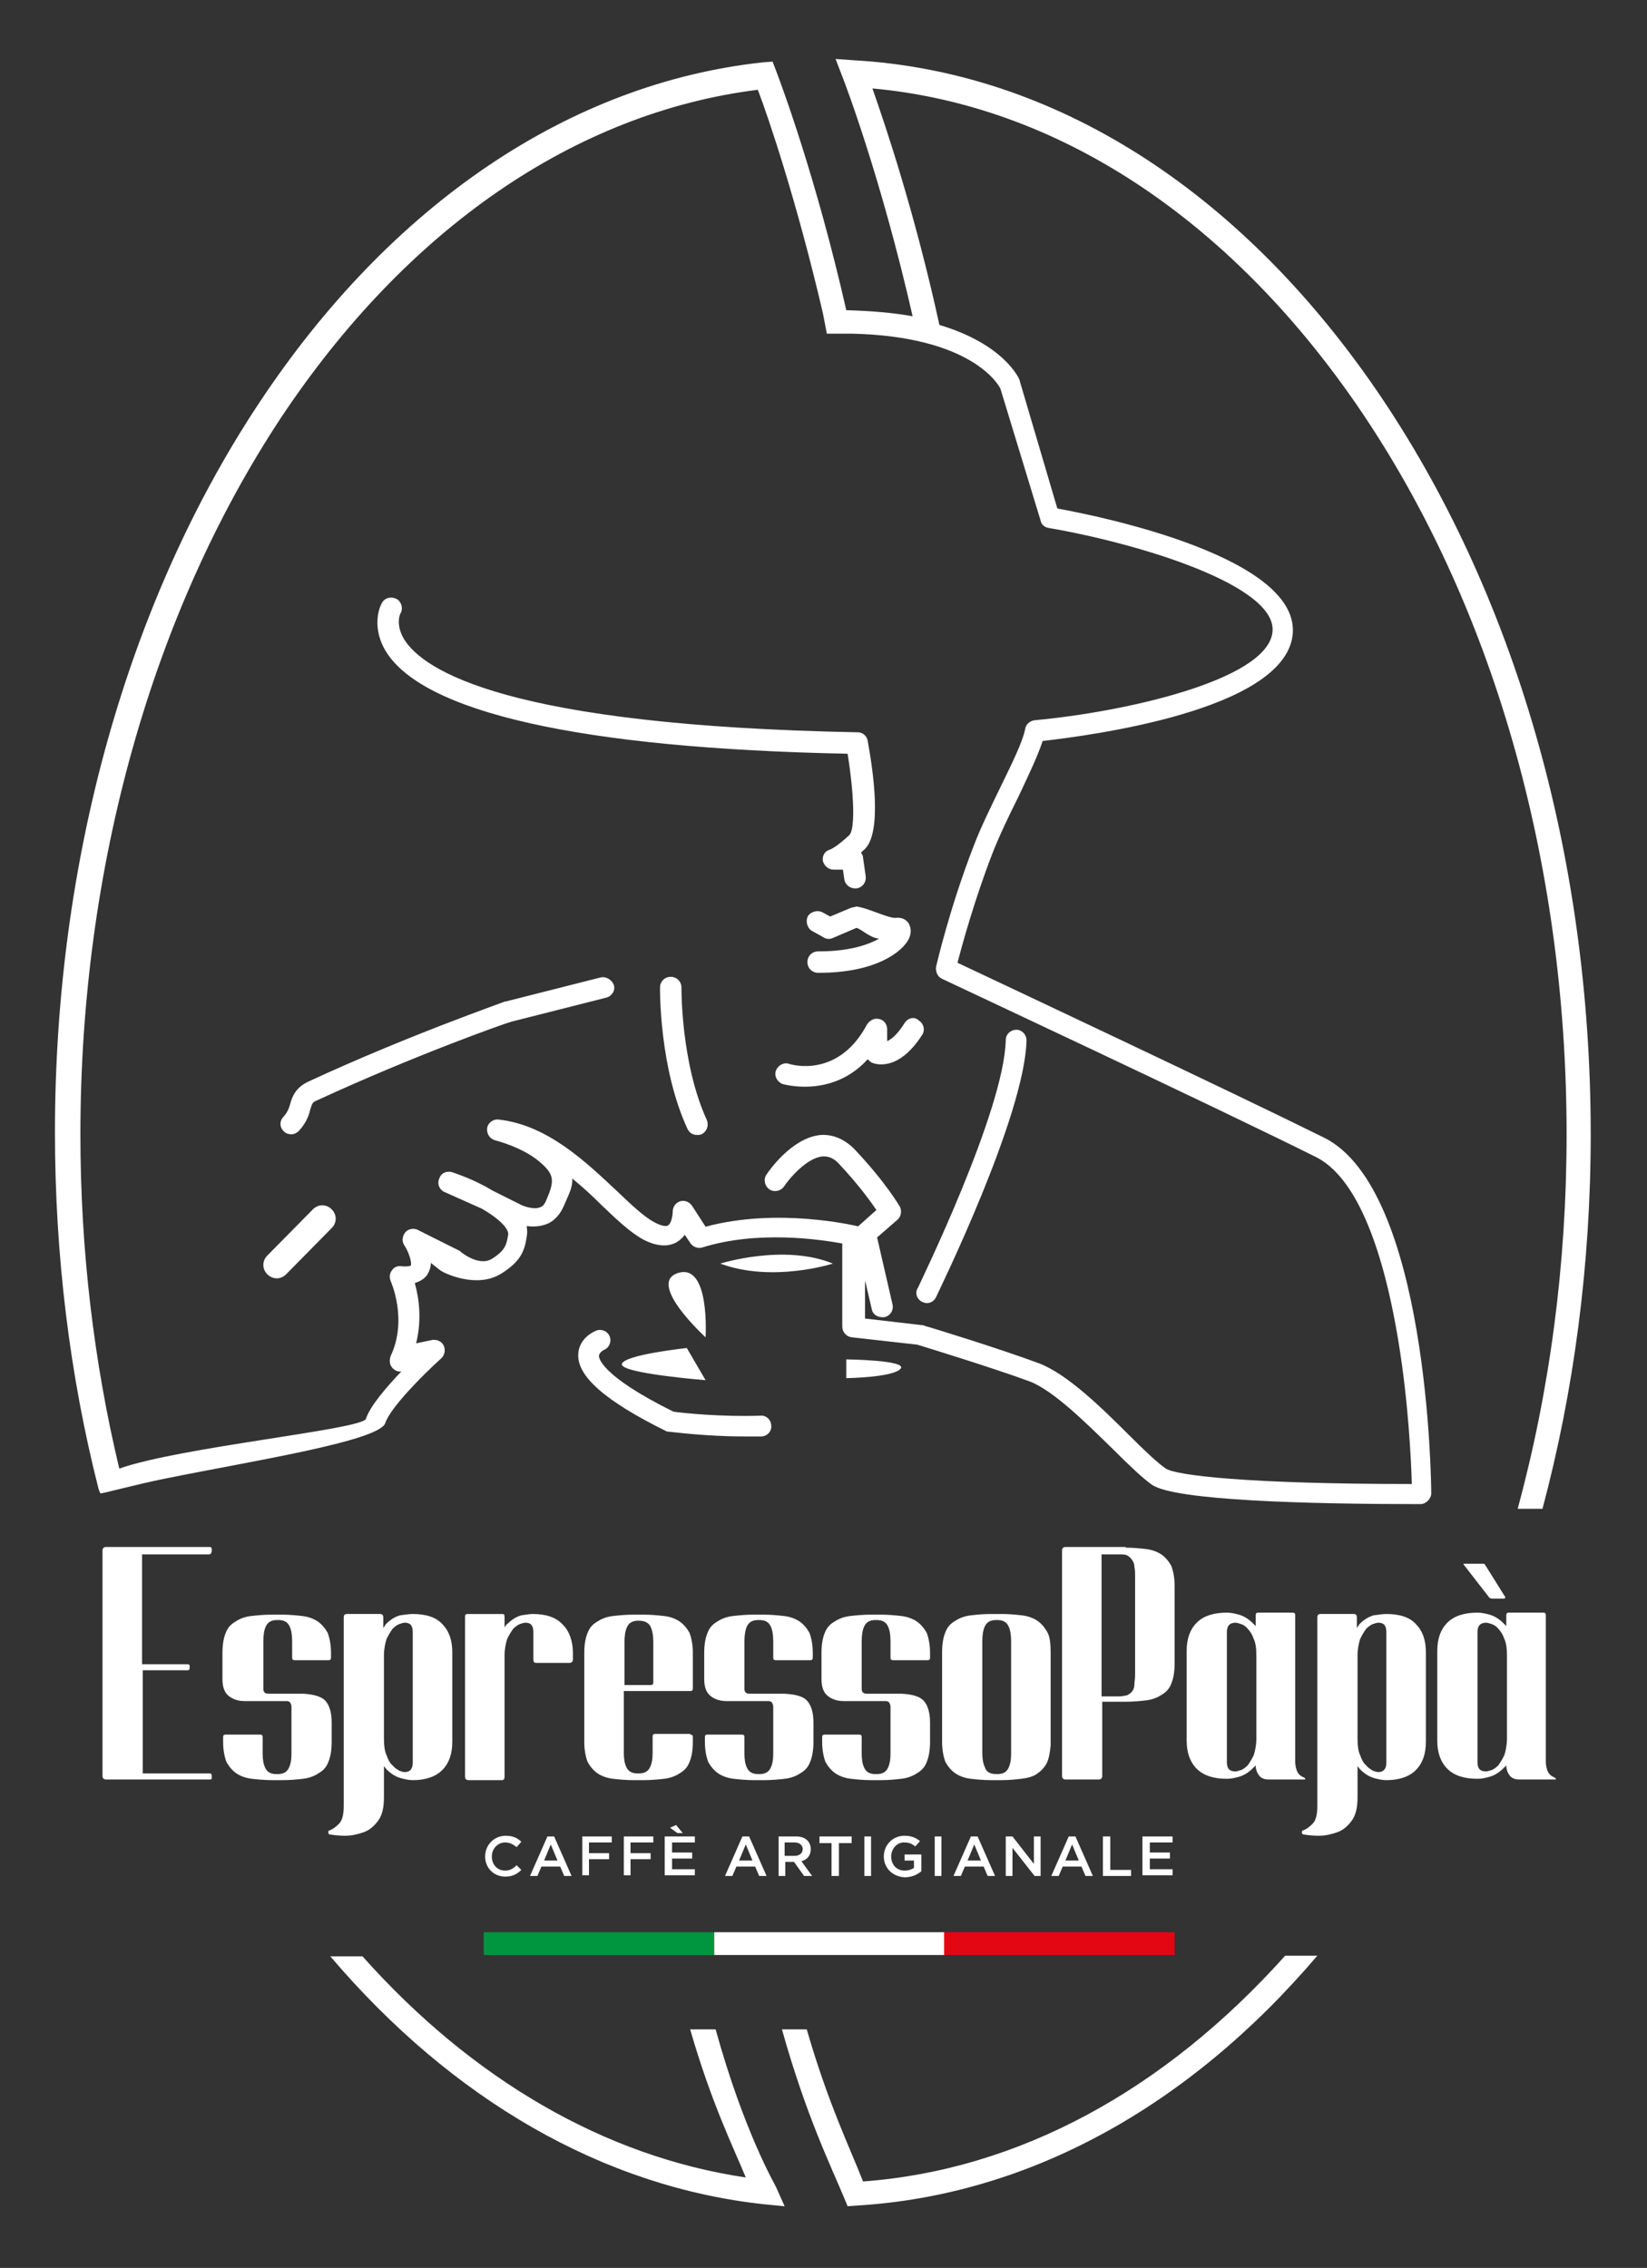 <svg xmlns="http://www.w3.org/2000/svg" xmlns:xlink="http://www.w3.org/1999/xlink" id="ESPRESSOPAPA" x="0px" y="0px" viewBox="0 0 245.8 338.5" style="enable-background:new 0 0 245.8 338.5;" xml:space="preserve"><rect x="0" y="0" width="245.8" height="338.5" fill="#333333" stroke="none"/><style type="text/css">	.st0{fill:#009640;}	.st1{fill:#FFFFFF;}	.st2{fill:#E30613;}</style><g>	<g>		<rect x="72.2" y="288.4" class="st0" width="34.4" height="3.4"></rect>		<rect x="106.6" y="288.4" class="st1" width="34.4" height="3.4"></rect>		<rect x="140.9" y="288.4" class="st2" width="34.4" height="3.4"></rect>	</g>	<path class="st1" d="M128,109.3c0.8,0,1.4,0.6,1.5,1.3c0.8,4.4,2.2,13.7-0.5,16.2c-0.2,0.2-0.4,0.3-0.5,0.5  c0.2,0.2,0.3,0.5,0.3,0.7l0.4,2.8c0.1,0.9-0.5,1.7-1.4,1.8c-0.1,0-0.1,0-0.2,0c-0.8,0-1.5-0.6-1.6-1.4l-0.2-1.4h-1.4  c-0.8,0-1.4-0.6-1.6-1.3c-0.1-0.8,0.3-1.5,1.1-1.7c0,0,0,0,0,0c0,0,1-0.4,2.9-2.2c0.8-1,0.7-5.8-0.3-12.1  c-39.9-0.8-63.8-6.2-69.1-15.6c-2.1-3.8-0.5-6.8-0.4-6.9c0.4-0.8,1.4-1,2.2-0.6c0.7,0.4,1,1.4,0.6,2.1c-0.1,0.1-0.8,1.7,0.5,3.9  C63.2,100.1,75.8,108.3,128,109.3z M127,135.5l-3.1,1.3l-1.1-0.6c-0.7-0.4-1.7-0.2-2.2,0.5c-0.4,0.7-0.2,1.7,0.5,2.2l1.8,1  c0.4,0.3,1,0.3,1.4,0.1l3.5-1.5c0.7,0.1,2,1.5,3.4,1.6c-1.6,0.9-4.4,1.9-9,1.9c0,0-0.1,0-0.1,0c-0.9,0-1.6,0.7-1.6,1.6  c0,0.9,0.7,1.6,1.6,1.6c0,0,0.1,0,0.1,0c8.5,0,12.4-3.1,13.4-5c0.6-1.2,0.2-2,0-2.4c-0.4-0.6-1.1-0.9-1.9-0.8  c-1.1,0.1-4.2-1.5-5.9-1.7C127.6,135.4,127.3,135.4,127,135.5z M135,152.7c-1,1.6-1.9,2.4-2.6,2.7v-1.8c0-0.7-0.5-1.4-1.2-1.5  c-0.7-0.2-1.4,0.2-1.8,0.8c-4.3,8.1-11.3,6-11.6,5.9c-0.8-0.3-1.7,0.2-2,1c-0.3,0.8,0.2,1.7,1,2c0,0,1.4,0.4,3.3,0.4  c2.6,0,6.3-0.7,9.4-4.1c0.2,0.2,0.4,0.4,0.6,0.5c0.4,0.2,3.9,1.5,7.5-4.1c0.5-0.7,0.3-1.7-0.5-2.2  C136.5,151.7,135.5,151.9,135,152.7z M90.1,201.5c0.8-0.3,1.2-1.2,0.9-2c-0.3-0.8-1.2-1.2-2-0.9c-1,0.4-2.6,1.5-2.7,3.5  c-0.2,3.3,4,7,13.1,11.5c0.2,0.1,0.3,0.1,0.5,0.1c0.2,0,5.3,0.7,11.1,0.7c0.9,0,1.7,0,2.6,0c0.9,0,1.6-0.8,1.5-1.6  c0-0.9-0.8-1.6-1.6-1.5c-5.9,0.2-11.7-0.4-13-0.6c-10.9-5.4-11.2-8.1-11.1-8.4C89.5,201.8,90.1,201.5,90.1,201.5z M46.7,180.5  l-6.8,6.9c-0.8,0.8-0.8,2,0,2.8c0.4,0.4,0.9,0.6,1.4,0.6c0.5,0,1-0.2,1.4-0.6l6.8-6.9c0.8-0.8,0.8-2,0-2.8  C48.7,179.7,47.5,179.7,46.7,180.5z M89.6,145.9l-14.2,3.6c0,0-0.1,0-0.1,0c-0.1,0.1-14.3,5-29.2,11.9c-2,0.9-2.5,2.3-2.8,3.4  c-0.2,0.7-0.4,1.2-1,1.9c-0.6,0.6-0.6,1.6,0.1,2.2c0.3,0.3,0.7,0.4,1.1,0.4c0.4,0,0.8-0.2,1.1-0.5c1.1-1.2,1.5-2.3,1.7-3.2  c0.3-0.9,0.3-1.1,1.1-1.4c14.3-6.6,27.8-11.4,28.9-11.7l14.2-3.6c0.8-0.2,1.4-1.1,1.1-1.9C91.3,146.2,90.4,145.7,89.6,145.9z   M101.7,147.4c0-0.9-0.7-1.6-1.6-1.6c0,0,0,0,0,0c-0.9,0-1.6,0.7-1.6,1.6c0,0.5-0.1,12,4.1,21.1c0.3,0.6,0.8,0.9,1.4,0.9  c0.2,0,0.5,0,0.7-0.1c0.8-0.4,1.1-1.3,0.8-2.1C101.6,158.7,101.7,147.5,101.7,147.4z M137.6,194.3c0.2,0.1,0.5,0.2,0.7,0.2  c0.6,0,1.1-0.3,1.4-0.9c0.5-1.1,13.2-27,13.5-38.3c0-0.9-0.7-1.6-1.5-1.6c-0.9,0-1.6,0.7-1.6,1.5c-0.2,10.6-13,36.7-13.1,37  C136.5,192.9,136.8,193.9,137.6,194.3z M124.3,188.6c-7.3-3-16.8,0-16.8,0C115.3,191.5,124.3,188.6,124.3,188.6z M105.3,199.6  c0,0,0.7-11.1-4.1-9.6S105.3,199.6,105.3,199.6z M92.8,203.6c-0.2,1.4,12.5,2.4,12.5,2.4l-2.8-4.8  C102.5,201.2,93.1,202.2,92.8,203.6z M237.4,169.3c0,19.4-2.5,38.3-7.2,55.9h-3.7c4.8-17.7,7.3-36.5,7.3-55.9  c0-40.8-11.1-79.4-31.2-108.7c-19.3-28.1-44.9-44.9-72.4-47.4c1.9,5.4,6.3,18.4,10,35.3c9.7,2.9,11.9,8,12,8.3c0,0,0,0.1,0,0.1  l5.6,19c6.7,1.2,36.6,7.4,35.1,19c-1.5,11.2-30.4,14.9-37.3,15.7c-0.7,2.2-2.1,5.1-3.6,8.3c-1.4,2.8-2.8,5.7-3.9,8.5  c-2.7,7-4.5,13.6-5.2,16.3c6.8,3.2,41.4,19.5,54.7,26.1c15.5,7.7,16,51.3,16,53.1c0,0.4-0.2,0.8-0.5,1.1c-0.3,0.3-0.7,0.5-1.1,0.5  c-16.4,0-36.7-0.5-40.1-2.9c-1.4-1-3.4-2.9-5.7-5.2c-4-3.9-8.9-8.8-12.5-10.2c-5.4-2-15.5-5.1-16.8-5.5l-9.8-1.1  c-0.8-0.1-1.4-0.8-1.4-1.6v-12.4c-3.3-0.6-12.6-2-20.9,0.6c-0.7,0.2-1.4-0.1-1.8-0.7l-0.8-1.2c-0.3,0.4-0.7,0.8-1.2,1.1  c-1.4,0.8-3.2,0.6-5.2-0.5c-1.9-1.1-3.8-2.9-6.1-5.1c-1.3-1.3-2.7-2.6-4.3-3.9c0.1,1.4-0.6,2.5-1.3,4.2c-0.6,1.3-1.5,2.3-2.8,2.7  c-0.9,0.3-1.9,0.3-2.7,0.2c0.1,0.6,0.1,1.2,0,1.6c-0.3,2.1-0.9,3.7-3.8,5.5c-3.7,2.3-8.6-0.1-9.1-0.5l-1.4-1.1  c0,0.6-0.2,1.2-0.5,1.7c-0.3,0.5-0.9,1-1.9,1.3c0.6,2.1,1.1,5.4,0.2,9l2.4-0.5c0.7-0.1,1.4,0.2,1.7,0.8c0.3,0.6,0.2,1.4-0.3,1.9  c-2.9,2.6-7.7,7.5-8.4,9.7c-0.9,2.7-20.1,5.7-32.9,8.3c-4,0.8-9.6,2.3-9.6,2.2c-0.1-0.1-0.3-0.7-0.3-0.7  c-4.3-16.9-6.5-34.9-6.5-53.2c0-40.5,10.8-79.2,30.5-108.9c19.7-29.7,46.4-47.7,75.2-50.8l1.4-0.1l0.5,1.3c0.8,2.1,6,16,10.5,35.8  c3.8,0.1,7.1,0.4,9.9,0.9c-4.6-20.2-9.9-34.3-10.5-35.8l-1-2.6l2.8,0.2c29.7,1.7,57.3,19.2,77.9,49.2  C226.1,88.4,237.4,127.8,237.4,169.3z M127.1,49.8L127.1,49.8l-3.7,0l-0.6-3.1c-3.9-16.7-8.1-29.1-9.7-33.3  c-27.2,3.4-52.4,20.7-71.2,49C22.7,91.5,12,129.5,12,169.3c0,17.2,2,34,5.8,49.9l0,0c9-3.2,35.9-5.8,36.8-7.4  c0.6-1.9,3.1-4.8,5.3-7.1c-0.5,0.1-1.1-0.2-1.4-0.6c-0.4-0.5-0.4-1.1-0.2-1.7c2.6-5.5,0-11.2,0-11.2c-0.2-0.5-0.2-1.1,0.2-1.6  c0.3-0.5,0.9-0.7,1.5-0.6c1,0.1,1.3-0.1,1.3-0.1c0.2-0.3-0.2-1.9-1-3.1c-0.4-0.6-0.2-1.5,0.3-2c0.6-0.5,1.4-0.5,2-0.1l6,3  c0,0,0.1,0,0.1,0.1c0,0,2.7,2.3,4.7,1.1c2.1-1.3,2.2-2.3,2.4-3.4c0.1-0.3,0.1-0.8-0.6-1.6c-0.7-0.8-1.9-1.7-3.3-2.5l-5.6-2.5  c-0.8-0.4-1.1-1.3-0.7-2.1c0.3-0.8,1.2-1.1,2-0.8c0.5,0.2,3.1,1,5.9,2.7l4,2c0.5,0.3,2.1,0.9,3.1,0.5c0.3-0.1,0.6-0.3,0.9-1  c1.3-3,1.3-3.9-1.1-5.9c-2.5-2.1-6.5-3.1-6.5-3.1c-0.8-0.2-1.3-1-1.2-1.8c0.1-0.8,0.9-1.4,1.7-1.3c7.3,0.8,13,6.3,17.7,10.7  c2.1,2,4,3.8,5.5,4.6c1.1,0.6,1.8,0.7,2.1,0.5c0.5-0.3,0.7-1.5,0.7-2.1c0-0.7,0.5-1.3,1.1-1.5c0.7-0.2,1.4,0.1,1.8,0.7l2,3.1  c10.7-2.9,22.1-0.2,22.6-0.1c0.1,0,0.1,0,0.1,0.1c0,0,0,0,0,0l2.8-2.5c-0.9-1.3-2.6-3.7-5.6-6.9c-1-1.1-1.9-1.1-2.4-1.1  c-2.4,0.2-5,3.3-5.8,4.5c-0.5,0.7-1.5,0.9-2.2,0.4c-0.7-0.5-0.9-1.5-0.4-2.2c0.4-0.6,3.8-5.5,8.1-5.9c1.8-0.1,3.5,0.6,5,2.1  c4.9,5.2,6.7,8.5,6.8,8.6c0.3,0.6,0.2,1.4-0.3,1.9l-3.1,2.7l2.3,10c0.2,0.8-0.3,1.7-1.2,1.9c-0.1,0-0.2,0-0.4,0  c-0.7,0-1.4-0.5-1.5-1.2l-1-4.3v5.7l8.6,1c0.1,0,0.2,0,0.3,0.1c0.5,0.1,11.2,3.4,17.1,5.6c4.2,1.6,9.4,6.7,13.6,10.9  c2.1,2.1,4.1,4,5.3,4.8c1.5,1,12,2.3,36.7,2.3c-0.1-3.5-0.5-12.2-2-21.3c-2.5-15.2-6.7-24.7-12.3-27.5  c-14.6-7.3-55.4-26.4-55.8-26.6c-0.7-0.3-1-1.1-0.9-1.8c0.1-0.4,2-8.7,5.6-18c1.1-2.9,2.6-5.9,4-8.8c1.7-3.5,3.3-6.7,3.7-8.7  c0.1-0.7,0.7-1.2,1.4-1.3c13.2-1.2,34.6-5.9,35.5-13.1c0.9-7-20-13.3-33.4-15.6c-0.6-0.1-1.1-0.5-1.2-1.1L149.3,58  C149,57.4,145,50.2,127.1,49.8z M128.8,325.6c-1.9-4.9-5.2-11.6-8.4-22.7h-3.7c3.6,12.9,7.4,20.6,9.3,25.2l0.5,1.2l1.3-0.1  c25.5-1.5,49.5-14.6,68.8-37.3h-4.8C173.7,312.1,151.9,323.9,128.8,325.6z M106.8,302.9H103c3.2,11.1,6.5,17.7,8.3,22.1  c-21-3.1-40.8-14.6-57.2-33h-4.8c18.2,21.4,40.7,34.4,64.7,37l3.1,0.3l-1.3-2.9C115.7,326.1,111.1,318.4,106.8,302.9z M72.4,277.1  L72.4,277.1c0-1.7,1.3-3.1,3.1-3.1c1.1,0,1.8,0.4,2.3,0.9l-0.7,0.8c-0.5-0.4-1-0.7-1.7-0.7c-1.1,0-2,0.9-2,2.1v0  c0,1.2,0.8,2.1,2,2.1c0.7,0,1.2-0.3,1.7-0.8l0.7,0.7c-0.6,0.6-1.3,1-2.4,1C73.7,280.1,72.4,278.8,72.4,277.1z M81.7,274.1h1  l2.6,5.9h-1.1l-0.6-1.4h-2.8l-0.6,1.4h-1.1L81.7,274.1z M83.2,277.7l-1-2.4l-1,2.4H83.2z M86.9,274.1h4.4v0.9h-3.4v1.6h3v0.9h-3  v2.4h-1V274.1z M93.1,274.1h4.4v0.9h-3.4v1.6h3v0.9h-3v2.4h-1V274.1z M99.3,274.1h4.4v0.9h-3.4v1.5h3v0.9h-3v1.6h3.4v0.9h-4.5  V274.1z M101.1,273.6l-1.1-0.8l0.9-0.4l1,1.2H101.1z M110.8,274.1h1l2.6,5.9h-1.1l-0.6-1.4h-2.8l-0.6,1.4h-1.1L110.8,274.1z   M112.3,277.7l-1-2.4l-1,2.4H112.3z M116.1,274.1h2.7c0.7,0,1.3,0.2,1.7,0.6c0.3,0.3,0.5,0.8,0.5,1.3v0c0,1-0.6,1.6-1.4,1.8  l1.6,2.2h-1.2l-1.5-2.1h-1.3v2.1h-1V274.1z M118.6,277c0.7,0,1.2-0.4,1.2-1v0c0-0.6-0.5-1-1.2-1h-1.5v2H118.6z M124.2,275.1h-1.9  v-1h4.8v1h-1.9v4.9h-1.1V275.1z M129,274.1h1v5.9h-1V274.1z M131.9,277.1L131.9,277.1c0-1.7,1.3-3.1,3.1-3.1c1,0,1.7,0.3,2.3,0.8  l-0.7,0.8c-0.5-0.4-0.9-0.6-1.7-0.6c-1.1,0-1.9,1-1.9,2.1v0c0,1.2,0.8,2.1,2,2.1c0.6,0,1.1-0.2,1.4-0.4v-1.1H135v-0.9h2.5v2.5  c-0.6,0.5-1.4,0.9-2.5,0.9C133.2,280.1,131.9,278.8,131.9,277.1z M139.5,274.1h1v5.9h-1V274.1z M144.9,274.1h1l2.6,5.9h-1.1  l-0.6-1.4h-2.8l-0.6,1.4h-1.1L144.9,274.1z M146.4,277.7l-1-2.4l-1,2.4H146.4z M150.1,274.1h1l3.2,4.1v-4.1h1v5.9h-0.9l-3.3-4.2  v4.2h-1V274.1z M159.5,274.1h1l2.6,5.9H162l-0.6-1.4h-2.8L158,280h-1.1L159.5,274.1z M161,277.7l-1-2.4l-1,2.4H161z M164.7,274.1h1  v5h3.1v0.9h-4.2V274.1z M170.6,274.1h4.4v0.9h-3.4v1.5h3v0.9h-3v1.6h3.4v0.9h-4.5V274.1z M31.2,232h-10v16.4H28  c0.2,0,0.3,0.1,0.3,0.2v0.4c0,0.2-0.1,0.3-0.3,0.3h-6.7v15.4h10c0.2,0,0.3,0.1,0.3,0.3v0.4c0,0.2-0.1,0.2-0.3,0.2H20.7h-1h-3.9  c-0.3,0-0.5-0.2-0.5-0.5v-33.7c0-0.3,0.2-0.5,0.5-0.5h5h10.5c0.2,0,0.3,0.1,0.3,0.3v0.4C31.5,231.9,31.4,232,31.2,232z M48.6,253.9  c0.6,0.7,0.9,1.8,0.9,3.2v2.9c0,1.3-0.2,2.3-0.5,3c-0.3,0.8-0.8,1.3-1.5,1.7c-0.6,0.4-1.4,0.7-2.3,0.8c-0.9,0.1-1.9,0.2-3,0.2h-1.6  c-1.1,0-2.1-0.1-3-0.2c-0.9-0.1-1.7-0.4-2.3-0.8c-0.6-0.4-1.1-1-1.5-1.7c-0.3-0.8-0.5-1.8-0.5-3v-0.7c0-0.3,0.1-0.4,0.4-0.4h5.1  c0.3,0,0.4,0.1,0.4,0.4v2.4c0,0.9,0.1,1.6,0.4,2.2c0.3,0.6,0.8,0.9,1.7,0.9h0.1h0c0.9,0,1.4-0.3,1.7-0.9s0.4-1.3,0.4-2.2v-7  c0-0.2-0.1-0.4-0.2-0.6c-0.2-0.2-0.4-0.2-0.6-0.2h-6.2c-1,0-1.8-0.3-2.4-0.8c-0.6-0.5-0.9-1.3-0.9-2.5v-3.9c0-1.3,0.2-2.3,0.5-3  c0.3-0.8,0.8-1.3,1.5-1.7c0.6-0.4,1.4-0.7,2.3-0.8c0.9-0.1,1.9-0.2,3-0.2h1.6c1.1,0,2.1,0.1,3,0.2c0.9,0.1,1.7,0.4,2.3,0.8  c0.6,0.4,1.1,1,1.5,1.7c0.3,0.8,0.5,1.8,0.5,3v0.7c0,0.3-0.1,0.4-0.4,0.4H44c-0.3,0-0.4-0.1-0.4-0.4V245c0-0.9-0.1-1.7-0.4-2.3  c-0.3-0.6-0.8-0.9-1.7-0.9h0h-0.1c-0.9,0-1.4,0.3-1.7,0.9c-0.3,0.6-0.4,1.4-0.4,2.3v7.1c0,0.5,0.3,0.7,0.8,0.7h5.2  C46.8,252.9,48,253.2,48.6,253.9z M61.6,240.9c2,0,3.5,0.5,4.4,1.5c1,1,1.5,2.4,1.5,4.2V260c0,1.8-0.5,3.2-1.5,4.2  c-1,1-2.5,1.5-4.4,1.5h0c-0.5,0-1.1-0.1-1.8-0.3c-0.7-0.2-1.4-0.6-2.1-1.3c-0.2-0.2-0.3-0.4-0.4-0.5v4.7c0,1.6-0.3,2.7-0.9,3.5  c-0.6,0.8-1.3,1.4-2.2,1.7c-0.9,0.3-1.7,0.5-2.7,0.5c-0.9,0-1.7-0.1-2.3-0.2c-0.1,0-0.2-0.1-0.2-0.3c0-0.1,0-0.3,0.2-0.3  c0.5-0.2,0.9-0.5,1.4-1c0.5-0.5,0.7-1.4,0.7-2.7v-28.1c0-0.4,0.2-0.5,0.5-0.5h4.9c0.4,0,0.5,0.2,0.5,0.5v1.6  c0.1-0.1,0.1-0.2,0.2-0.3c0.1-0.1,0.1-0.2,0.2-0.3c0.7-0.7,1.4-1.1,2.1-1.3C60.5,241,61.1,240.9,61.6,240.9L61.6,240.9z   M61.6,243.6c0-1-0.4-1.4-1.2-1.4c-0.2,0-0.5,0.1-0.8,0.2s-0.7,0.4-1,0.7c-0.3,0.4-0.6,0.9-0.9,1.5c-0.2,0.6-0.4,1.5-0.4,2.5v12.4  c0,1,0.1,1.9,0.4,2.5c0.2,0.6,0.5,1.2,0.9,1.5c0.3,0.4,0.7,0.6,1,0.8c0.3,0.1,0.6,0.2,0.8,0.2c0.8,0,1.2-0.5,1.2-1.4v-1.8v-0.1  V243.6z M79.5,240.9c2,0,3.5,0.5,4.5,1.6c1,1,1.5,2.5,1.5,4.2v1c0,0.3-0.2,0.5-0.5,0.5h-5c-0.3,0-0.4-0.2-0.4-0.5v-2.3v0v-1.8  c0-1-0.4-1.4-1.2-1.4c-0.2,0-0.5,0.1-0.8,0.2c-0.3,0.1-0.7,0.4-1,0.7c-0.3,0.4-0.6,0.9-0.9,1.5c-0.2,0.6-0.4,1.5-0.4,2.5v18.1  c0,0.3-0.1,0.5-0.4,0.5h-5c-0.3,0-0.5-0.2-0.5-0.5v-23.9c0-0.3,0.1-0.4,0.4-0.4h5.2c0.2,0,0.3,0.1,0.3,0.4v1.6c0,0,0,0,0,0  c0.1-0.1,0.1-0.2,0.2-0.3c0.1-0.1,0.1-0.2,0.2-0.2c0.7-0.7,1.4-1.1,2.1-1.3C78.5,241,79.1,240.9,79.5,240.9z M103,258.9  c0.3,0,0.4,0.1,0.4,0.4v0.7c0,1.3-0.2,2.3-0.5,3c-0.3,0.8-0.8,1.3-1.5,1.7c-0.6,0.4-1.4,0.7-2.3,0.8c-0.9,0.1-1.9,0.2-3,0.2h-1.6  c-1.1,0-2.1-0.1-3-0.2c-0.9-0.1-1.7-0.4-2.3-0.8c-0.6-0.4-1.1-1-1.5-1.7c-0.3-0.8-0.5-1.8-0.5-3v-6.7v-6.6c0-1.3,0.2-2.3,0.5-3  c0.3-0.8,0.8-1.3,1.5-1.7c0.6-0.4,1.4-0.7,2.3-0.8c0.9-0.1,1.9-0.2,3-0.2h1.6c1.1,0,2.1,0.1,3,0.2c0.9,0.1,1.7,0.4,2.3,0.8  c0.6,0.4,1.1,1,1.5,1.7c0.3,0.8,0.5,1.8,0.5,3v5.3c0,0.3-0.1,0.4-0.4,0.4h-9.9v0.8v8.4c0,0.9,0.1,1.6,0.4,2.2  c0.3,0.6,0.8,0.9,1.7,0.9h0.1h0c0.9,0,1.4-0.3,1.7-0.9c0.3-0.6,0.4-1.3,0.4-2.2v-2.4c0-0.3,0.1-0.4,0.4-0.4H103z M95.3,241.9  c-0.9,0-1.4,0.3-1.7,0.9c-0.3,0.6-0.4,1.4-0.4,2.3v6.4h3.9c0.3,0,0.4-0.1,0.4-0.4v-6c0-0.9-0.1-1.6-0.4-2.3  C96.8,242.2,96.2,241.9,95.3,241.9L95.3,241.9L95.3,241.9z M120.5,253.9c0.6,0.7,0.9,1.8,0.9,3.2v2.9c0,1.3-0.2,2.3-0.5,3  c-0.3,0.8-0.8,1.3-1.5,1.7c-0.6,0.4-1.4,0.7-2.3,0.8c-0.9,0.1-1.9,0.2-3,0.2h-1.6c-1.1,0-2.1-0.1-3-0.2c-0.9-0.1-1.7-0.4-2.3-0.8  c-0.6-0.4-1.1-1-1.5-1.7c-0.3-0.8-0.5-1.8-0.5-3v-0.7c0-0.3,0.1-0.4,0.4-0.4h5.1c0.3,0,0.4,0.1,0.4,0.4v2.4c0,0.9,0.1,1.6,0.4,2.2  c0.3,0.6,0.8,0.9,1.7,0.9h0.1h0c0.9,0,1.4-0.3,1.7-0.9c0.3-0.6,0.4-1.3,0.4-2.2v-7c0-0.2-0.1-0.4-0.2-0.6c-0.2-0.2-0.4-0.2-0.6-0.2  h-6.2c-1,0-1.8-0.3-2.4-0.8c-0.6-0.5-0.9-1.3-0.9-2.5v-3.9c0-1.3,0.2-2.3,0.5-3c0.3-0.8,0.8-1.3,1.5-1.7c0.6-0.4,1.4-0.7,2.3-0.8  c0.9-0.1,1.9-0.2,3-0.2h1.6c1.1,0,2.1,0.1,3,0.2c0.9,0.1,1.7,0.4,2.3,0.8c0.6,0.4,1.1,1,1.5,1.7c0.3,0.8,0.5,1.8,0.5,3v0.7  c0,0.3-0.1,0.4-0.4,0.4h-5.1c-0.3,0-0.4-0.1-0.4-0.4V245c0-0.9-0.1-1.7-0.4-2.3c-0.3-0.6-0.8-0.9-1.7-0.9h0h-0.1  c-0.9,0-1.4,0.3-1.7,0.9c-0.3,0.6-0.4,1.4-0.4,2.3v7.1c0,0.5,0.3,0.7,0.8,0.7h5.2C118.8,252.9,119.9,253.2,120.5,253.9z   M137.9,253.9c0.6,0.7,0.9,1.8,0.9,3.2v2.9c0,1.3-0.2,2.3-0.5,3c-0.3,0.8-0.8,1.3-1.5,1.7c-0.6,0.4-1.4,0.7-2.3,0.8  c-0.9,0.1-1.9,0.2-3,0.2H130c-1.1,0-2.1-0.1-3-0.2c-0.9-0.1-1.7-0.4-2.3-0.8c-0.6-0.4-1.1-1-1.5-1.7c-0.3-0.8-0.5-1.8-0.5-3v-0.7  c0-0.3,0.1-0.4,0.4-0.4h5.1c0.3,0,0.4,0.1,0.4,0.4v2.4c0,0.9,0.1,1.6,0.4,2.2c0.3,0.6,0.8,0.9,1.7,0.9h0.1h0c0.9,0,1.4-0.3,1.7-0.9  s0.4-1.3,0.4-2.2v-7c0-0.2-0.1-0.4-0.2-0.6c-0.2-0.2-0.4-0.2-0.6-0.2h-6.2c-1,0-1.8-0.3-2.4-0.8c-0.6-0.5-0.9-1.3-0.9-2.5v-3.9  c0-1.3,0.2-2.3,0.5-3c0.3-0.8,0.8-1.3,1.5-1.7c0.6-0.4,1.4-0.7,2.3-0.8c0.9-0.1,1.9-0.2,3-0.2h1.6c1.1,0,2.1,0.1,3,0.2  c0.9,0.1,1.7,0.4,2.3,0.8c0.6,0.4,1.1,1,1.5,1.7c0.3,0.8,0.5,1.8,0.5,3v0.7c0,0.3-0.1,0.4-0.4,0.4h-5.1c-0.3,0-0.4-0.1-0.4-0.4V245  c0-0.9-0.1-1.7-0.4-2.3c-0.3-0.6-0.8-0.9-1.7-0.9h0h-0.1c-0.9,0-1.4,0.3-1.7,0.9c-0.3,0.6-0.4,1.4-0.4,2.3v7.1  c0,0.5,0.3,0.7,0.8,0.7h5.2C136.2,252.9,137.3,253.2,137.9,253.9z M156.8,260.5c-0.1,1.2-0.3,2.1-0.6,2.7c-0.4,0.7-0.9,1.2-1.5,1.6  c-0.6,0.4-1.4,0.6-2.3,0.7c-0.9,0.1-1.8,0.2-2.9,0.2h-1.6c-1.1,0-2.1-0.1-3-0.2c-0.9-0.1-1.7-0.4-2.3-0.8c-0.6-0.4-1.1-1-1.5-1.7  c-0.3-0.8-0.5-1.8-0.5-3v-13.4c0-1.3,0.2-2.3,0.5-3c0.3-0.8,0.8-1.3,1.5-1.7c0.6-0.4,1.4-0.7,2.3-0.8c0.9-0.1,1.9-0.2,3-0.2h1.6  c1.1,0,2.1,0.1,3,0.2c0.9,0.1,1.7,0.4,2.3,0.8c0.6,0.4,1.1,1,1.5,1.7s0.5,1.8,0.5,3V260.5z M148.8,264.8c0.9,0,1.4-0.3,1.7-0.9  c0.3-0.6,0.4-1.3,0.4-2.2V245c0-0.9-0.1-1.7-0.4-2.3c-0.3-0.6-0.8-0.9-1.7-0.9h0h-0.1c-0.9,0-1.4,0.3-1.7,0.9  c-0.3,0.6-0.4,1.4-0.4,2.3v16.6c0,0.9,0.1,1.6,0.4,2.2C147.2,264.5,147.8,264.8,148.8,264.8L148.8,264.8L148.8,264.8z M168,231  c1.1,0,2.1,0.1,3,0.2c0.9,0.1,1.7,0.4,2.3,0.8c0.6,0.4,1.1,1,1.5,1.7c0.3,0.8,0.5,1.8,0.5,3v11.6c0,1.3-0.2,2.3-0.5,3  c-0.3,0.8-0.8,1.3-1.5,1.7c-0.6,0.4-1.4,0.7-2.3,0.8c-0.9,0.1-1.9,0.2-3,0.2h-3.5v11.1c0,0.3-0.2,0.5-0.5,0.5h-5  c-0.3,0-0.5-0.2-0.5-0.5v-33.7c0-0.3,0.2-0.5,0.5-0.5H168z M169.4,235.1c0-0.4,0-0.8-0.1-1.2c0-0.4-0.1-0.7-0.3-1  c-0.2-0.3-0.4-0.5-0.7-0.7c-0.3-0.2-0.8-0.2-1.4-0.2h-2.5v21.2h2.5c0.6,0,1-0.1,1.4-0.2c0.3-0.2,0.6-0.4,0.7-0.6  c0.2-0.3,0.3-0.6,0.3-1c0-0.4,0.1-0.8,0.1-1.3V235.1z M194.6,265.3c0.1,0.1,0.2,0.1,0.2,0.2c0,0.1,0,0.1-0.2,0.1h-5.3  c-0.6,0-1.1-0.2-1.4-0.6c-0.3-0.4-0.5-0.9-0.5-1.5c-0.1,0.1-0.1,0.1-0.2,0.2c-0.1,0.1-0.2,0.2-0.2,0.2c-0.7,0.7-1.4,1.1-2.1,1.3  c-0.7,0.2-1.3,0.3-1.8,0.3c-2,0-3.5-0.5-4.5-1.5c-1-1-1.5-2.4-1.5-4.2v-13.4c0-1.8,0.5-3.2,1.5-4.2c1-1,2.5-1.5,4.5-1.5h0  c0.5,0,1.1,0.1,1.8,0.3c0.7,0.2,1.4,0.6,2.1,1.3c0.1,0.1,0.1,0.1,0.2,0.2c0.1,0.1,0.2,0.2,0.2,0.2v-1.6c0-0.3,0.1-0.4,0.4-0.4h5.1  c0.3,0,0.4,0.1,0.4,0.4v22C193.4,264.4,193.8,265,194.6,265.3z M187.5,247.1c0-1-0.1-1.9-0.4-2.5c-0.2-0.6-0.5-1.1-0.9-1.5  c-0.3-0.4-0.7-0.6-1-0.7c-0.3-0.1-0.6-0.2-0.8-0.2c-0.9,0-1.3,0.5-1.3,1.4v1.8v0v17.6c0,1,0.4,1.4,1.3,1.4c0.2,0,0.4-0.1,0.8-0.2  c0.3-0.1,0.7-0.4,1-0.7c0.3-0.4,0.6-0.9,0.9-1.5c0.2-0.6,0.4-1.5,0.4-2.5V247.1z M206.9,240.9c2,0,3.5,0.5,4.4,1.5  c1,1,1.5,2.4,1.5,4.2V260c0,1.8-0.5,3.2-1.5,4.2c-1,1-2.5,1.5-4.4,1.5h0c-0.5,0-1.1-0.1-1.8-0.3c-0.7-0.2-1.4-0.6-2.1-1.3  c-0.2-0.2-0.3-0.4-0.4-0.5v4.7c0,1.6-0.3,2.7-0.9,3.5c-0.6,0.8-1.3,1.4-2.2,1.7c-0.9,0.3-1.7,0.5-2.7,0.5c-0.9,0-1.7-0.1-2.3-0.2  c-0.1,0-0.2-0.1-0.2-0.3c0-0.1,0-0.3,0.2-0.3c0.5-0.2,0.9-0.5,1.4-1c0.5-0.5,0.7-1.4,0.7-2.7v-28.1c0-0.4,0.2-0.5,0.5-0.5h4.9  c0.4,0,0.5,0.2,0.5,0.5v1.6c0.1-0.1,0.1-0.2,0.2-0.3c0.1-0.1,0.1-0.2,0.2-0.3c0.7-0.7,1.4-1.1,2.1-1.3  C205.8,241,206.4,240.9,206.9,240.9L206.9,240.9z M206.9,243.6c0-1-0.4-1.4-1.2-1.4c-0.2,0-0.5,0.1-0.8,0.2s-0.7,0.4-1,0.7  c-0.3,0.4-0.6,0.9-0.9,1.5c-0.2,0.6-0.4,1.5-0.4,2.5v12.4c0,1,0.1,1.9,0.4,2.5c0.2,0.6,0.5,1.2,0.9,1.5c0.3,0.4,0.7,0.6,1,0.8  c0.3,0.1,0.6,0.2,0.8,0.2c0.8,0,1.2-0.5,1.2-1.4v-1.8v-0.1V243.6z M232,265.3c0.1,0.1,0.2,0.1,0.2,0.2c0,0.1,0,0.1-0.2,0.1h-5.3  c-0.6,0-1.1-0.2-1.4-0.6s-0.5-0.9-0.5-1.5c-0.1,0.1-0.1,0.1-0.2,0.2c-0.1,0.1-0.2,0.2-0.2,0.2c-0.7,0.7-1.4,1.1-2.1,1.3  c-0.7,0.2-1.3,0.3-1.8,0.3c-2,0-3.5-0.5-4.5-1.5c-1-1-1.5-2.4-1.5-4.2v-13.4c0-1.8,0.5-3.2,1.5-4.2c1-1,2.5-1.5,4.5-1.5h0  c0.5,0,1.1,0.1,1.8,0.3c0.7,0.2,1.4,0.6,2.1,1.3c0.1,0.1,0.1,0.1,0.2,0.2c0.1,0.1,0.2,0.2,0.2,0.2v-1.6c0-0.3,0.1-0.4,0.4-0.4h5.1  c0.3,0,0.4,0.1,0.4,0.4v22C230.8,264.4,231.2,265,232,265.3z M224.6,238.3c0.1,0.1,0.1,0.1,0,0.2c0,0.1-0.1,0.1-0.2,0.1h-1.8  c-0.1,0-0.2-0.1-0.3-0.1l-3.8-4.9c-0.2-0.2-0.1-0.2,0.1-0.2h2.7c0.1,0,0.2,0,0.3,0.1L224.6,238.3z M224.9,247.1  c0-1-0.1-1.9-0.4-2.5c-0.2-0.6-0.5-1.1-0.9-1.5c-0.3-0.4-0.7-0.6-1-0.7c-0.3-0.1-0.6-0.2-0.8-0.2c-0.9,0-1.3,0.5-1.3,1.4v1.8v0  v17.6c0,1,0.4,1.4,1.3,1.4c0.2,0,0.4-0.1,0.8-0.2c0.3-0.1,0.7-0.4,1-0.7c0.3-0.4,0.6-0.9,0.9-1.5c0.2-0.6,0.4-1.5,0.4-2.5V247.1z   M126.3,202.9v2.8c0,0,7-0.1,8.1-1.4C135.5,203,126.3,202.9,126.3,202.9z"></path></g></svg>